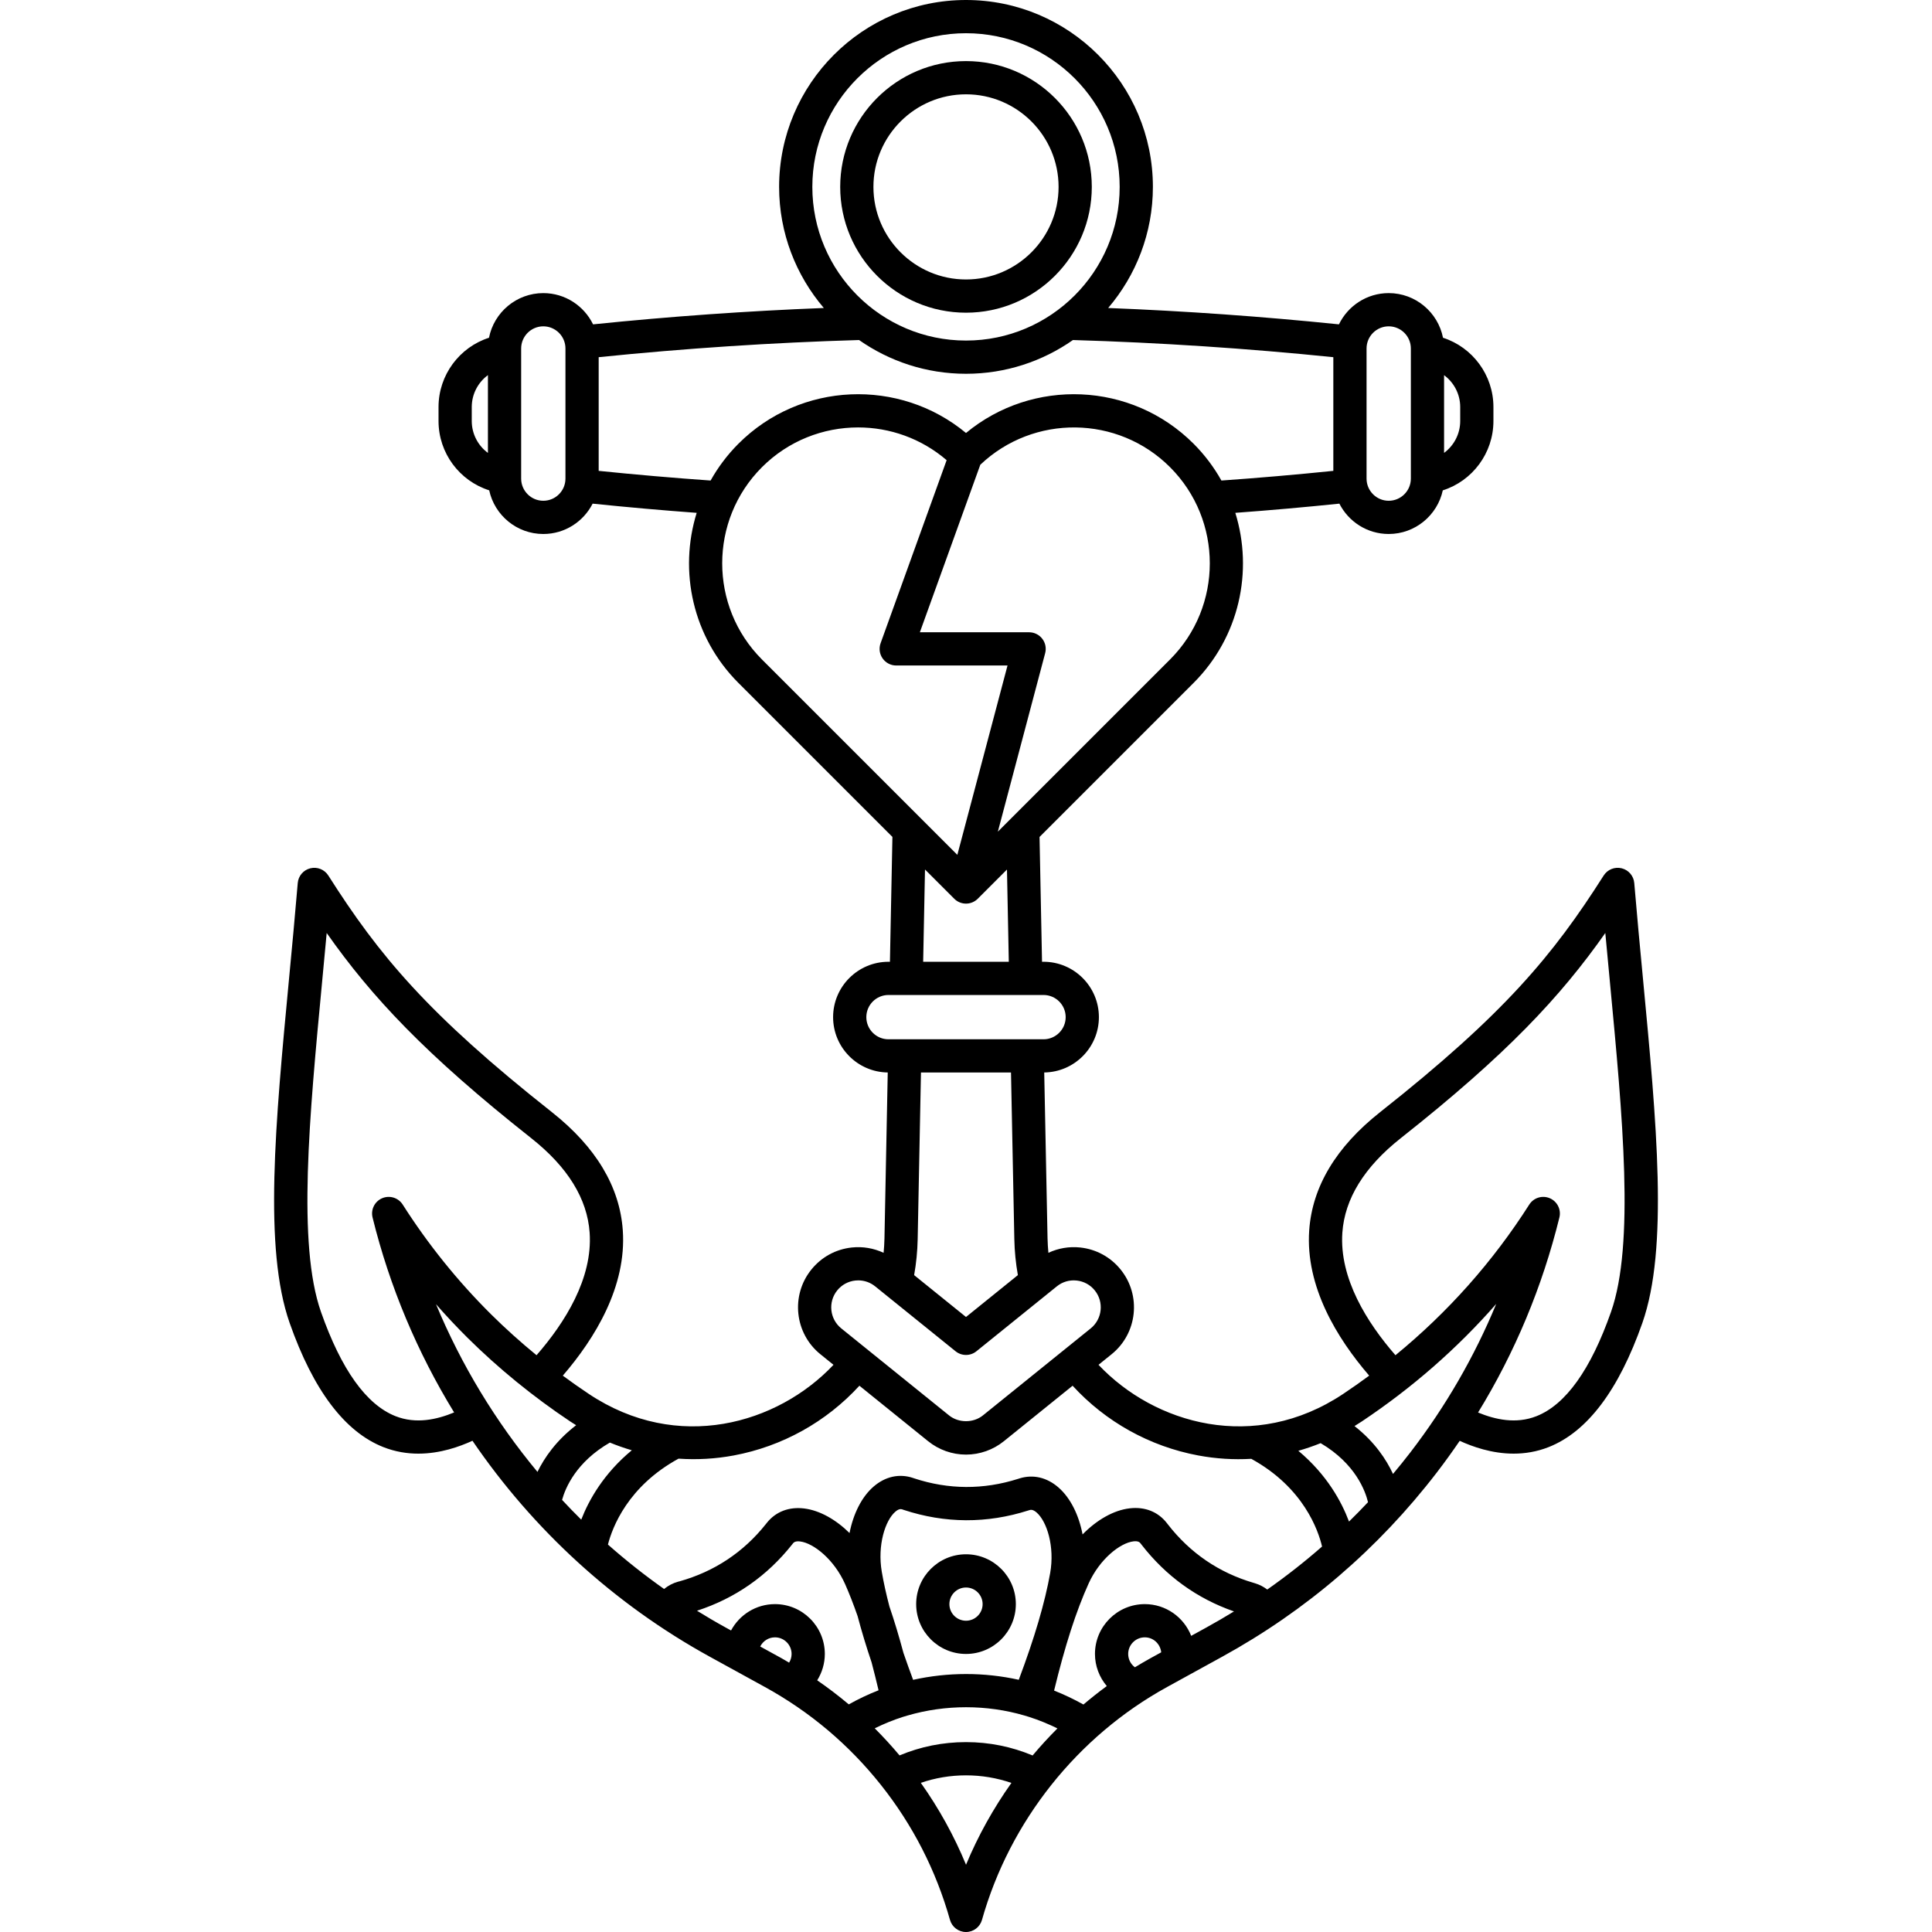 <?xml version="1.0" encoding="iso-8859-1"?>
<!-- Uploaded to: SVG Repo, www.svgrepo.com, Generator: SVG Repo Mixer Tools -->
<!DOCTYPE svg PUBLIC "-//W3C//DTD SVG 1.1//EN" "http://www.w3.org/Graphics/SVG/1.1/DTD/svg11.dtd">
<svg fill="#000000" height="800px" width="800px" version="1.1" id="Capa_1" xmlns="http://www.w3.org/2000/svg" xmlns:xlink="http://www.w3.org/1999/xlink" 
	 viewBox="0 0 465.191 465.191" xml:space="preserve">
<g>
	<path d="M395.602,235.707c-0.714-7.53-1.452-15.316-2.101-23.088c-0.143-1.711-1.362-3.141-3.03-3.551
		c-1.669-0.409-3.411,0.289-4.332,1.738c-12.225,19.236-23.91,33.333-53.855,56.997c-10.583,8.369-16.319,17.94-17.05,28.449
		c-0.94,13.529,6.703,25.994,14.444,34.978c-2.038,1.503-4.115,2.967-6.238,4.383c-21.398,14.278-45.477,7.278-58.939-6.992
		l3.156-2.548c6.221-5.022,7.195-14.169,2.174-20.391c-2.432-3.013-5.892-4.898-9.743-5.31c-2.665-0.284-5.286,0.177-7.651,1.282
		c-0.105-1.145-0.184-2.296-0.207-3.453l-0.799-39.969c7.274-0.092,13.165-6.03,13.165-13.325c0-7.352-5.981-13.333-13.334-13.333
		h-0.36l-0.598-30.051l37.077-37.077c11.067-11.066,14.414-26.965,10.061-40.964c8.347-0.615,16.735-1.356,25.054-2.215
		c2.205,4.329,6.696,7.307,11.877,7.307c6.382,0,11.725-4.509,13.026-10.507c7.128-2.261,12.192-8.96,12.192-16.693v-3.376
		c0-7.702-5.039-14.391-12.14-16.674c-1.207-6.119-6.61-10.75-13.078-10.75c-5.268,0-9.818,3.079-11.982,7.524
		c-18.385-1.889-37.018-3.213-55.563-3.939C273.535,66.3,277.596,56.118,277.596,45c0-24.813-20.187-45-45-45s-45,20.187-45,45
		c0,11.117,4.061,21.298,10.765,29.158c-18.47,0.719-37.102,2.044-55.561,3.942c-2.164-4.445-6.715-7.524-11.982-7.524
		c-6.467,0-11.869,4.63-13.077,10.748c-7.105,2.279-12.15,8.971-12.15,16.677v3.374c0,7.717,5.041,14.406,12.2,16.687
		c1.298,6.001,6.643,10.514,13.027,10.514c5.182,0,9.672-2.978,11.878-7.307c8.312,0.857,16.7,1.599,25.054,2.214
		c-4.354,14-1.006,29.899,10.06,40.965l37.068,37.067l-0.598,30.061h-0.35c-7.352,0-13.333,5.981-13.333,13.333
		c0,7.293,5.886,13.229,13.156,13.325l-0.79,39.971c-0.023,1.158-0.101,2.308-0.206,3.452c-2.364-1.104-4.985-1.565-7.65-1.283
		c-3.852,0.411-7.312,2.297-9.744,5.311c-5.021,6.222-4.047,15.368,2.174,20.391l3.156,2.548
		c-13.464,14.269-37.543,21.27-58.94,6.992c-2.118-1.414-4.199-2.875-6.24-4.382c7.742-8.983,15.386-21.448,14.446-34.979
		c-0.729-10.509-6.467-20.081-17.051-28.451c-29.944-23.663-41.63-37.76-53.854-56.996c-0.921-1.449-2.661-2.147-4.332-1.738
		c-1.668,0.41-2.888,1.84-3.03,3.551c-0.648,7.771-1.387,15.558-2.101,23.088c-3.3,34.823-6.15,64.898,0.153,82.841
		c5.676,16.157,13.261,26.21,22.545,29.879c2.891,1.142,5.746,1.582,8.442,1.582c5.292,0,9.955-1.695,13.032-3.101
		c14.59,21.392,34.112,39.342,57.183,52.02l13.211,7.26c10.84,5.955,20.238,13.883,27.935,23.563
		c7.685,9.667,13.287,20.61,16.651,32.527c0.486,1.724,2.06,2.913,3.85,2.913c1.791,0,3.363-1.19,3.85-2.914
		c6.705-23.761,22.959-44.204,44.597-56.09l13.209-7.26c20.216-11.101,37.612-26.028,51.707-44.369
		c1.919-2.499,3.754-5.046,5.518-7.631c3.077,1.402,7.721,3.081,12.99,3.081c2.695-0.001,5.554-0.44,8.443-1.583
		c9.284-3.669,16.869-13.721,22.544-29.878C401.752,300.605,398.902,270.53,395.602,235.707z M329.394,361.697
		c-1.494,1.591-3.022,3.144-4.576,4.668c-1.773-4.741-5.299-11.275-12.202-17.04c1.816-0.516,3.609-1.128,5.372-1.839
		C326.406,352.443,328.771,359.082,329.394,361.697z M221.753,258.242h21.677l0.802,40.118c0.057,2.923,0.348,5.826,0.854,8.665
		l-12.49,10.083l-12.488-10.081c0.505-2.836,0.795-5.739,0.852-8.665L221.753,258.242z M281.725,158.791l-41.459,41.458
		l11.392-42.983c0.318-1.2,0.062-2.479-0.696-3.464c-0.757-0.984-1.929-1.561-3.17-1.561h-26.305l14.552-40.337
		c12.809-12.167,33.122-11.978,45.686,0.584C294.49,125.255,294.49,146.025,281.725,158.791z M351.591,97.999v3.376
		c0,3.123-1.521,5.928-3.884,7.671V90.334C350.07,92.078,351.591,94.882,351.591,97.999z M329.041,83.908
		c0-2.94,2.393-5.333,5.333-5.333c2.941,0,5.334,2.393,5.334,5.333v31.334c0,2.94-2.393,5.333-5.334,5.333
		c-2.94,0-5.333-2.393-5.333-5.333V83.908z M232.596,8c20.402,0,37,16.598,37,37s-16.598,37-37,37s-37-16.598-37-37
		S212.194,8,232.596,8z M113.591,101.374V98c0-3.126,1.529-5.937,3.894-7.678v18.731
		C115.116,107.312,113.591,104.502,113.591,101.374z M136.151,115.242c0,2.94-2.393,5.333-5.333,5.333s-5.333-2.393-5.333-5.333
		V83.908c0-2.94,2.393-5.333,5.333-5.333s5.333,2.393,5.333,5.333V115.242z M144.151,113.375V86.003
		c20.845-2.13,41.908-3.521,62.697-4.13C214.149,86.987,223.025,90,232.596,90c9.571,0,18.446-3.013,25.748-8.126
		c20.885,0.621,41.948,2.011,62.697,4.13v27.371c-8.952,0.917-17.982,1.698-26.947,2.329c-1.782-3.178-4.012-6.171-6.712-8.871
		C272.41,91.859,248.584,91,232.596,104.256c-15.987-13.255-39.812-12.397-54.786,2.577c-2.7,2.7-4.93,5.692-6.712,8.87
		C162.125,115.072,153.094,114.29,144.151,113.375z M183.466,112.489c6.383-6.383,14.767-9.573,23.151-9.573
		c7.604,0,15.204,2.634,21.315,7.885l-15.904,44.083c-0.442,1.226-0.26,2.59,0.489,3.656s1.971,1.701,3.273,1.701h26.802
		l-12.083,45.591l-47.044-47.042C170.702,146.025,170.702,125.255,183.466,112.489z M222.723,209.359l7.045,7.045
		c0.781,0.781,1.805,1.172,2.828,1.172s2.048-0.391,2.828-1.172l7.035-7.035l0.442,22.206h-20.62L222.723,209.359z M208.596,244.908
		c0-2.94,2.393-5.333,5.333-5.333h37.333c2.941,0,5.334,2.393,5.334,5.333c0,2.941-2.393,5.334-5.334,5.334h-37.333
		C210.989,250.242,208.596,247.85,208.596,244.908z M201.586,310.709c1.091-1.352,2.642-2.196,4.368-2.381
		c0.234-0.024,0.469-0.037,0.702-0.037c1.479,0,2.903,0.501,4.07,1.443l19.356,15.626c1.467,1.184,3.559,1.184,5.025,0
		l19.356-15.626c1.351-1.091,3.039-1.594,4.773-1.405c1.726,0.184,3.277,1.029,4.367,2.38c2.251,2.789,1.813,6.89-0.975,9.141
		l-25.953,20.95c-2.303,1.861-5.86,1.861-8.165,0l-25.952-20.95C199.773,317.599,199.335,313.498,201.586,310.709z M176.68,350.447
		c11.691-2.182,22.287-8.098,30.249-16.79l16.558,13.367c2.57,2.075,5.805,3.218,9.109,3.218s6.539-1.143,9.108-3.218l16.559-13.367
		c7.962,8.692,18.558,14.608,30.249,16.79c4.253,0.794,8.537,1.058,12.773,0.811c12.63,6.933,16.147,17.286,17.042,21.121
		c-4.207,3.681-8.606,7.136-13.194,10.353c-0.871-0.66-1.852-1.175-2.93-1.501c-0.109-0.036-0.219-0.069-0.331-0.101
		c-8.364-2.441-15.329-7.192-20.718-14.146c-0.076-0.103-0.152-0.202-0.231-0.298c-2.109-2.686-5.269-3.935-8.921-3.506
		c-3.866,0.45-7.923,2.79-11.339,6.278c-0.897-4.684-2.918-8.791-5.811-11.309c-2.777-2.419-6.092-3.191-9.344-2.184
		c-0.142,0.039-0.281,0.082-0.416,0.13c-8.301,2.632-16.705,2.588-24.982-0.136c-0.029-0.01-0.07-0.024-0.1-0.033
		c-0.068-0.027-0.139-0.053-0.209-0.075c-3.276-1.082-6.629-0.344-9.437,2.072c-2.879,2.478-4.901,6.548-5.812,11.204
		c-3.304-3.259-7.175-5.443-10.887-5.911c-3.661-0.462-6.854,0.752-8.994,3.421c-0.096,0.113-0.181,0.221-0.257,0.324
		c-5.41,6.802-12.413,11.443-20.817,13.801c-0.104,0.021-0.208,0.045-0.311,0.073c-1.275,0.355-2.408,0.961-3.387,1.762
		c-4.71-3.324-9.221-6.897-13.518-10.695c1.068-4.169,4.802-14.022,17.001-20.686C167.791,351.519,172.252,351.275,176.68,350.447z
		 M219.86,404.474c-0.831-2.231-1.594-4.354-2.296-6.4c-0.012-0.041-0.027-0.081-0.04-0.122c-1.066-3.982-2.199-7.732-3.371-11.152
		c-0.776-2.957-1.395-5.77-1.838-8.36c-1.083-6.352,0.813-12.336,3.271-14.452c0.845-0.727,1.347-0.65,1.639-0.562
		c0.153,0.059,0.303,0.11,0.387,0.135c9.938,3.271,20.031,3.313,29.997,0.131c0.022-0.007,0.044-0.015,0.065-0.021
		c0.06-0.017,0.119-0.034,0.178-0.053c0.262-0.084,0.803-0.256,1.749,0.566c2.485,2.164,4.385,8.21,3.263,14.579
		c-1.26,7.108-3.749,15.553-7.561,25.702C236.995,402.617,228.22,402.613,219.86,404.474z M146.847,347.347
		c1.733,0.713,3.495,1.327,5.28,1.851c-6.779,5.609-10.335,11.97-12.176,16.704c-1.572-1.553-3.111-3.138-4.615-4.755
		C136.137,358.241,138.742,352.022,146.847,347.347z M138.725,343.165c-4.786,3.676-7.634,7.791-9.313,11.241
		c-10.071-12.125-18.334-25.732-24.431-40.377c2.439,2.782,4.973,5.48,7.594,8.084c7.475,7.408,15.797,14.19,24.735,20.156
		C137.777,342.579,138.252,342.869,138.725,343.165z M95.227,340.986c-7.029-2.778-13.064-11.22-17.938-25.091
		c-5.721-16.284-2.813-46.958,0.265-79.434c0.368-3.881,0.742-7.829,1.107-11.812c10.795,15.361,23.769,29.265,49.283,49.429
		c8.744,6.914,13.465,14.561,14.032,22.729c0.767,11.043-5.996,21.715-12.788,29.506c-3.836-3.139-7.506-6.438-10.979-9.88
		c-8.011-7.958-15.158-16.837-21.246-26.392c-1.052-1.651-3.146-2.297-4.947-1.528c-1.801,0.771-2.778,2.733-2.31,4.635
		c4.116,16.699,10.795,32.513,19.639,46.942C105.265,341.782,100.209,342.956,95.227,340.986z M167.824,387.836
		c9.177-2.986,16.881-8.353,22.923-15.981c0.026-0.033,0.052-0.066,0.077-0.101c0.026-0.032,0.053-0.063,0.078-0.097
		c0.169-0.213,0.521-0.663,1.764-0.502c3.268,0.412,8.215,4.379,10.836,10.302c1.008,2.283,1.988,4.794,2.993,7.669
		c0.935,3.545,2.074,7.313,3.371,11.149c0.561,2.117,1.121,4.37,1.675,6.716c-2.467,0.961-4.858,2.104-7.169,3.393
		c-2.437-2.051-4.974-3.982-7.603-5.796c1.169-1.872,1.833-4.057,1.833-6.347c0-6.617-5.383-12-12-12
		c-4.574,0-8.555,2.573-10.579,6.346l-1.223-0.672C172.432,390.616,170.11,389.25,167.824,387.836z M183.045,396.448
		c0.66-1.303,1.998-2.206,3.556-2.206c2.206,0,4,1.794,4,4c0,0.756-0.216,1.477-0.596,2.095c-0.666-0.386-1.32-0.79-1.996-1.161
		L183.045,396.448z M232.602,448.997c-2.87-6.966-6.517-13.554-10.885-19.719c3.475-1.191,7.114-1.806,10.875-1.806
		c3.785,0,7.444,0.621,10.938,1.824C239.183,435.425,235.496,442.028,232.602,448.997z M248.634,422.685
		c-5.069-2.125-10.448-3.214-16.042-3.214c-5.575,0-10.939,1.084-15.996,3.199c-1.905-2.268-3.895-4.445-5.976-6.523
		c2.199-1.077,4.468-2.012,6.806-2.755l1.076-0.321c9.156-2.673,19.098-2.657,28.138-0.013c0.412,0.121,0.823,0.242,1.229,0.372
		c2.316,0.743,4.564,1.673,6.742,2.74C252.525,418.256,250.53,420.428,248.634,422.685z M273.268,401.452
		c-1.01-0.741-1.62-1.928-1.62-3.21c0-2.206,1.794-4,4-4c2.05,0,3.724,1.555,3.954,3.605l-2.417,1.328
		C275.86,399.904,274.556,400.666,273.268,401.452z M290.394,391.916l-3.578,1.966c-1.749-4.465-6.09-7.64-11.168-7.64
		c-6.617,0-12,5.383-12,12c0,2.886,1.049,5.605,2.85,7.733c-1.933,1.41-3.802,2.9-5.627,4.441c-2.276-1.27-4.631-2.399-7.063-3.354
		c2.63-10.846,5.296-19.11,8.316-25.789c2.66-5.872,7.581-9.769,10.803-10.144c1.203-0.144,1.539,0.286,1.716,0.516
		c0.027,0.035,0.054,0.068,0.082,0.103l0.125,0.166c5.883,7.589,13.373,12.988,22.271,16.088
		C294.916,389.355,292.676,390.663,290.394,391.916z M339.609,349.685c-1.364,1.775-2.769,3.507-4.197,5.214
		c-1.614-3.484-4.419-7.726-9.272-11.527c0.584-0.359,1.166-0.72,1.74-1.102c12.15-8.102,22.983-17.577,32.388-28.314
		C355.005,326.674,348.097,338.632,339.609,349.685z M387.901,315.896c-4.872,13.87-10.906,22.312-17.937,25.09
		c-4.963,1.961-10,0.804-14.073-0.878c8.894-14.507,15.463-30.239,19.584-46.96c0.469-1.901-0.509-3.863-2.31-4.634
		c-1.803-0.771-3.896-0.125-4.947,1.527c-8.772,13.767-19.575,25.916-32.216,36.271c-6.792-7.792-13.555-18.464-12.788-29.507
		c0.568-8.167,5.289-15.814,14.031-22.727c25.516-20.165,38.489-34.068,49.284-49.43c0.365,3.982,0.739,7.931,1.107,11.812
		C390.715,268.938,393.623,299.611,387.901,315.896z"/>
	<path d="M232.596,75.291c16.702,0,30.29-13.589,30.29-30.291s-13.588-30.29-30.29-30.29S202.305,28.298,202.305,45
		S215.894,75.291,232.596,75.291z M232.596,22.71c12.291,0,22.29,9.999,22.29,22.29s-9.999,22.291-22.29,22.291
		s-22.291-10-22.291-22.291S220.305,22.71,232.596,22.71z"/>
	<path d="M244.597,386.242c0-6.617-5.383-12-12-12s-12,5.383-12,12s5.383,12,12,12S244.597,392.859,244.597,386.242z
		 M232.597,390.242c-2.206,0-4-1.794-4-4s1.794-4,4-4s4,1.794,4,4S234.803,390.242,232.597,390.242z"/>
</g>
</svg>